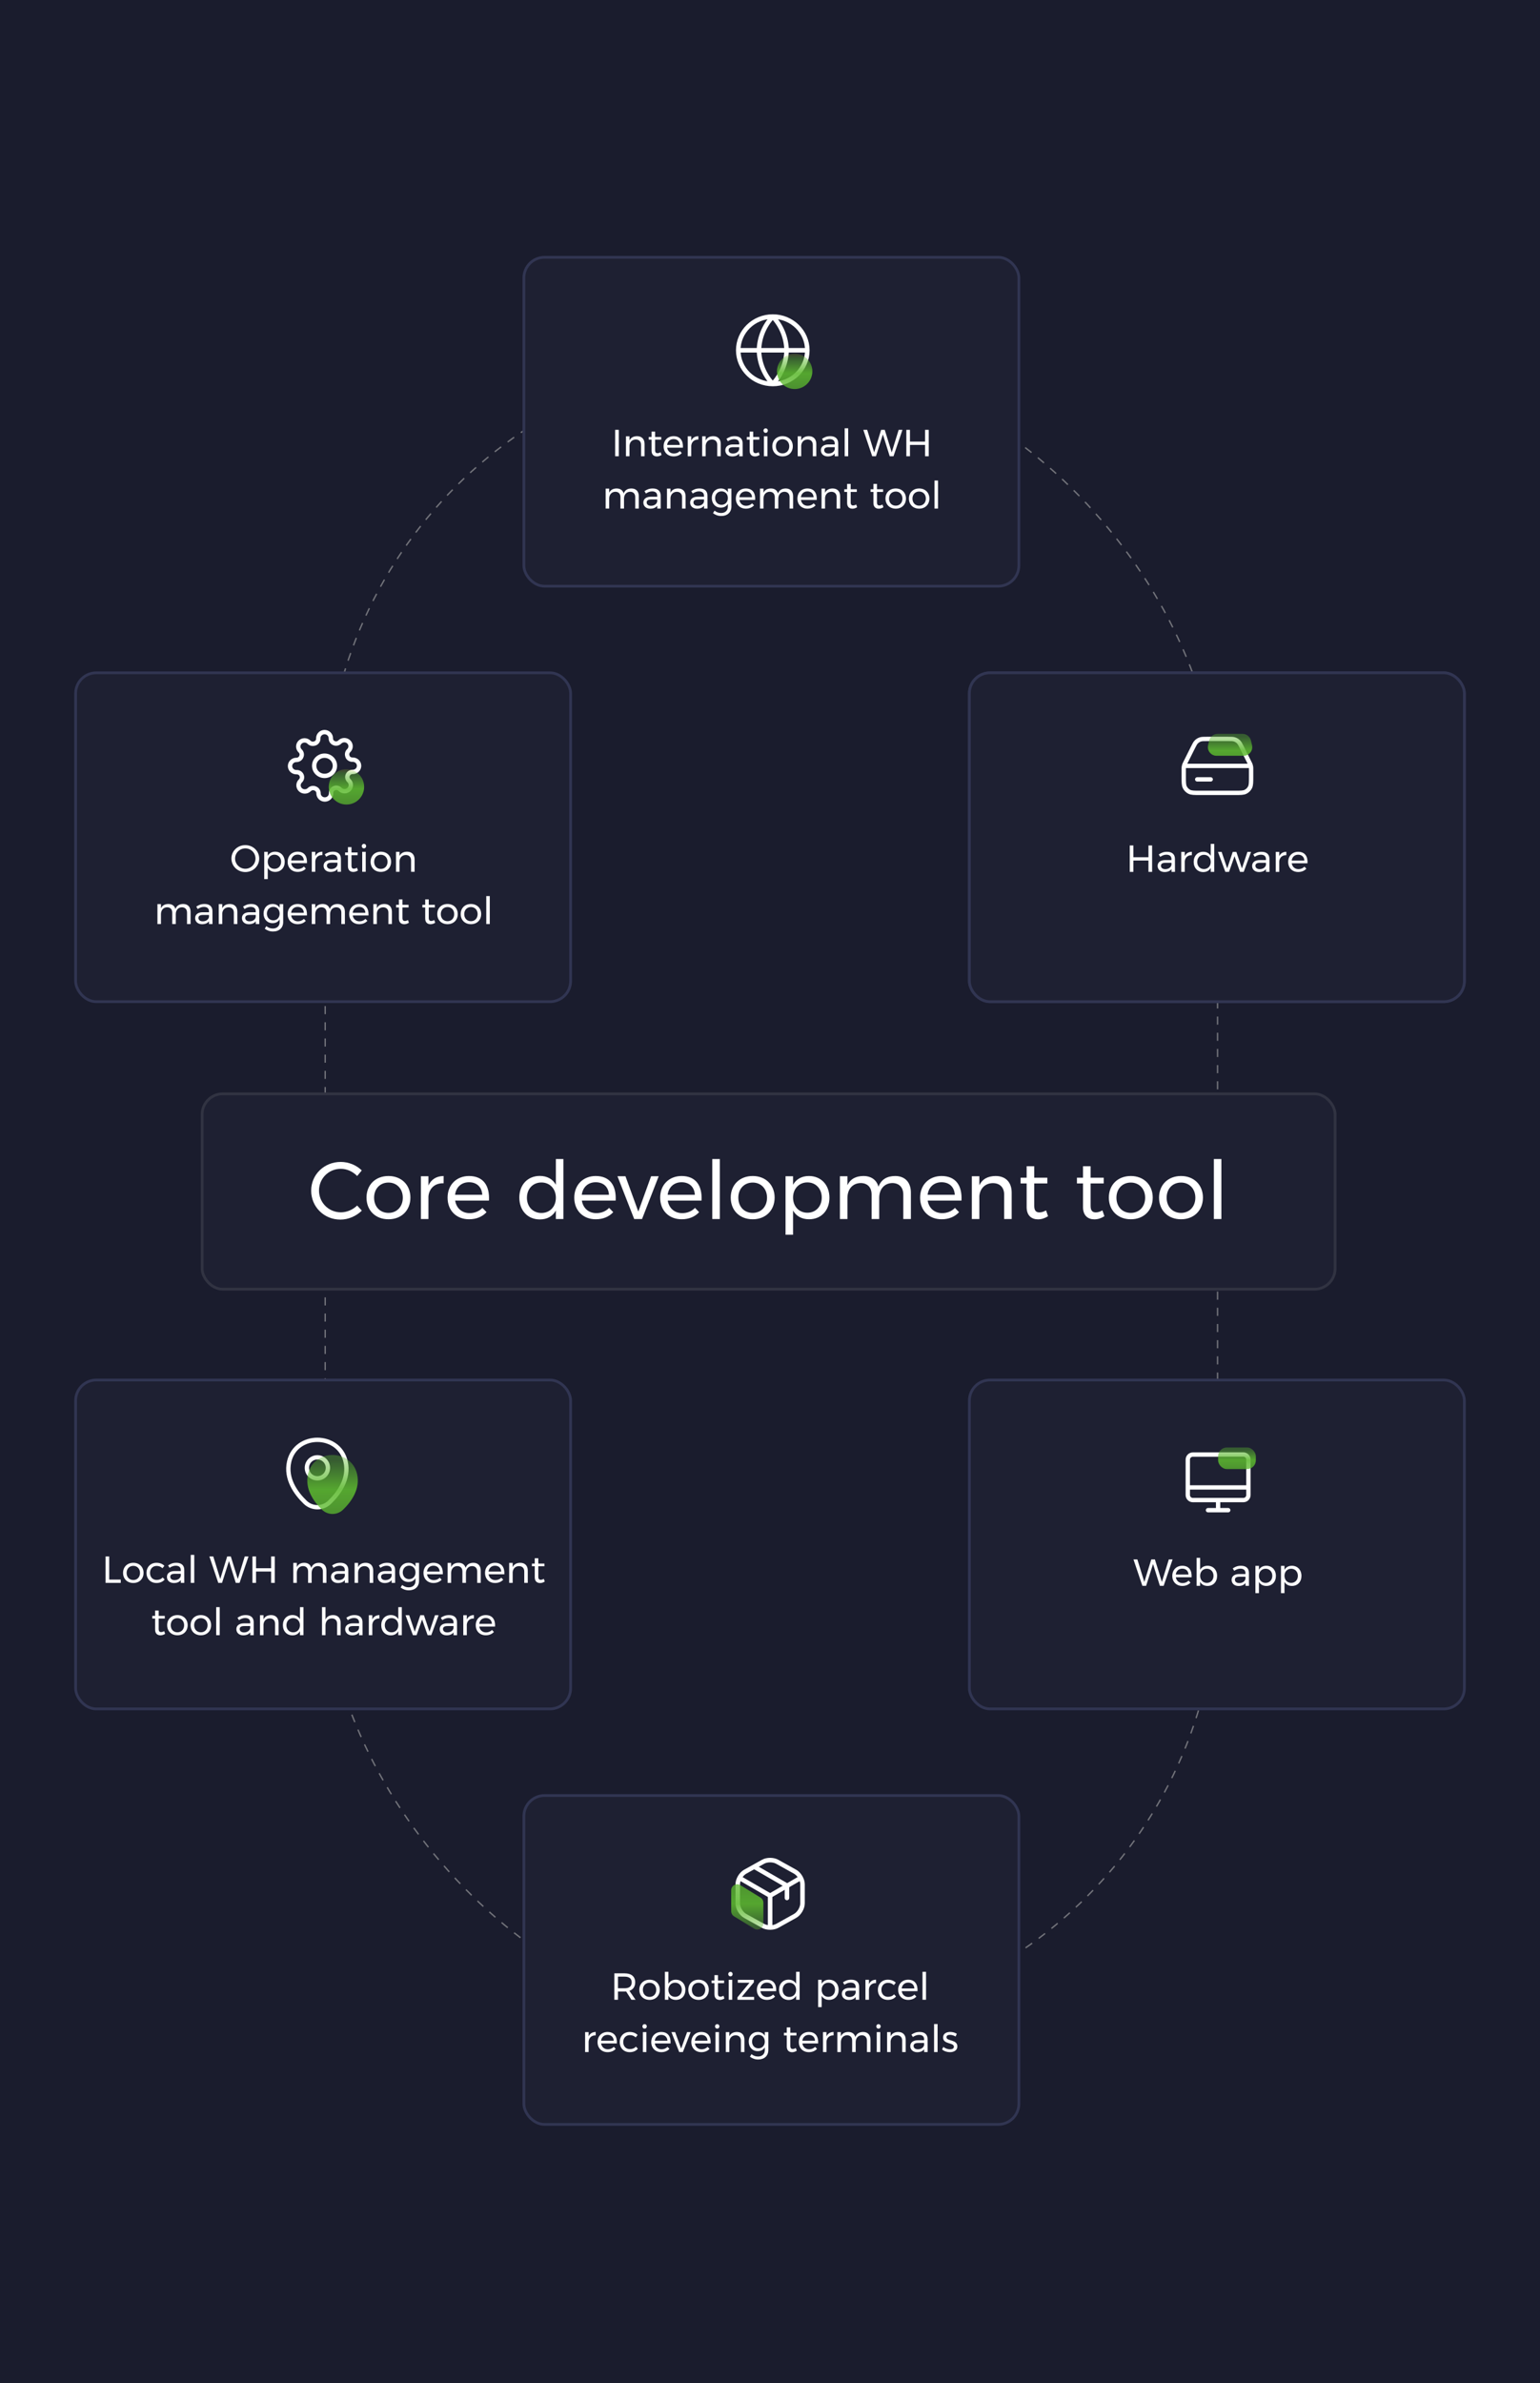 <?xml version="1.0" encoding="UTF-8"?> <svg xmlns="http://www.w3.org/2000/svg" width="560" height="866" viewBox="0 0 560 866" fill="none"><rect width="560" height="866" fill="#1A1C2D"></rect><rect opacity="0.6" x="118.25" y="129.25" width="324.5" height="607.5" rx="162.25" stroke="#AFAFAF" stroke-width="0.5" stroke-dasharray="2.94 2.94"></rect><rect x="73.5" y="397.5" width="412" height="71" rx="7.5" fill="#1E2032" stroke="#313342"></rect><path d="M129.878 427.363C128.32 425.746 126.145 424.746 123.94 424.746C119.531 424.746 116.004 428.244 116.004 432.653C116.004 437.033 119.531 440.56 123.94 440.56C126.116 440.56 128.291 439.62 129.878 438.091L131.583 439.943C129.525 441.942 126.674 443.206 123.793 443.206C117.827 443.206 113.153 438.562 113.153 432.683C113.153 426.833 117.885 422.248 123.911 422.248C126.762 422.248 129.584 423.394 131.553 425.334L129.878 427.363ZM141.271 427.363C145.944 427.363 149.237 430.566 149.237 435.211C149.237 439.884 145.944 443.088 141.271 443.088C136.538 443.088 133.276 439.884 133.276 435.211C133.276 430.566 136.538 427.363 141.271 427.363ZM141.271 429.743C138.184 429.743 136.039 432.007 136.039 435.24C136.039 438.532 138.184 440.766 141.271 440.766C144.298 440.766 146.474 438.532 146.474 435.24C146.474 432.007 144.298 429.743 141.271 429.743ZM155.794 430.802C156.823 428.568 158.733 427.392 161.32 427.363V430.008C158.087 429.89 156.059 431.889 155.794 434.799V443H153.06V427.451H155.794V430.802ZM170.516 427.363C175.748 427.363 178.099 430.86 177.805 436.298H165.519C165.959 439.091 168.017 440.854 170.78 440.854C172.602 440.854 174.249 440.178 175.424 438.944L176.923 440.502C175.424 442.148 173.22 443.088 170.574 443.088C165.93 443.088 162.756 439.884 162.756 435.24C162.756 430.596 165.959 427.392 170.516 427.363ZM165.489 434.182H175.366C175.219 431.36 173.367 429.626 170.545 429.626C167.782 429.626 165.842 431.419 165.489 434.182ZM202.134 421.19H204.868V443H202.134V439.914C200.988 441.971 198.96 443.147 196.314 443.147C191.876 443.147 188.848 439.884 188.848 435.181C188.848 430.537 191.905 427.333 196.285 427.333C198.96 427.333 200.988 428.479 202.134 430.537V421.19ZM196.873 440.795C199.959 440.795 202.134 438.503 202.134 435.269C202.134 432.007 199.959 429.714 196.873 429.714C193.786 429.714 191.611 432.036 191.611 435.269C191.611 438.503 193.786 440.795 196.873 440.795ZM216.587 427.363C221.819 427.363 224.17 430.86 223.876 436.298H211.59C212.031 439.091 214.088 440.854 216.851 440.854C218.674 440.854 220.32 440.178 221.496 438.944L222.995 440.502C221.496 442.148 219.291 443.088 216.646 443.088C212.001 443.088 208.827 439.884 208.827 435.24C208.827 430.596 212.031 427.392 216.587 427.363ZM211.56 434.182H221.437C221.29 431.36 219.438 429.626 216.616 429.626C213.853 429.626 211.913 431.419 211.56 434.182ZM224.532 427.451H227.442L232.116 440.296L236.76 427.451H239.523L233.468 443H230.617L224.532 427.451ZM247.818 427.363C253.05 427.363 255.401 430.86 255.107 436.298H242.821C243.262 439.091 245.319 440.854 248.082 440.854C249.905 440.854 251.551 440.178 252.726 438.944L254.226 440.502C252.726 442.148 250.522 443.088 247.876 443.088C243.232 443.088 240.058 439.884 240.058 435.24C240.058 430.596 243.262 427.392 247.818 427.363ZM242.791 434.182H252.668C252.521 431.36 250.669 429.626 247.847 429.626C245.084 429.626 243.144 431.419 242.791 434.182ZM259.013 421.19H261.747V443H259.013V421.19ZM273.715 427.363C278.389 427.363 281.681 430.566 281.681 435.211C281.681 439.884 278.389 443.088 273.715 443.088C268.983 443.088 265.72 439.884 265.72 435.211C265.72 430.566 268.983 427.363 273.715 427.363ZM273.715 429.743C270.629 429.743 268.483 432.007 268.483 435.24C268.483 438.532 270.629 440.766 273.715 440.766C276.743 440.766 278.918 438.532 278.918 435.24C278.918 432.007 276.743 429.743 273.715 429.743ZM294.146 427.363C298.555 427.363 301.612 430.596 301.612 435.269C301.612 439.884 298.614 443.088 294.205 443.088C291.56 443.088 289.532 441.942 288.385 439.914V448.702H285.652V427.451H288.385V430.537C289.532 428.509 291.53 427.363 294.146 427.363ZM293.617 440.707C296.645 440.707 298.82 438.415 298.82 435.181C298.82 432.007 296.645 429.685 293.617 429.685C290.56 429.685 288.385 432.007 288.385 435.181C288.385 438.444 290.56 440.707 293.617 440.707ZM325.502 427.363C329.088 427.363 331.233 429.655 331.233 433.388V443H328.47V434.123C328.47 431.478 326.942 429.92 324.444 429.92C321.475 430.008 319.711 432.242 319.711 435.328V443H316.948V434.123C316.948 431.478 315.449 429.92 312.921 429.92C309.952 430.008 308.159 432.242 308.159 435.328V443H305.426V427.451H308.159V430.713C309.218 428.421 311.246 427.392 313.95 427.363C316.831 427.363 318.771 428.803 319.447 431.272C320.446 428.568 322.562 427.392 325.502 427.363ZM342.343 427.363C347.575 427.363 349.926 430.86 349.632 436.298H337.346C337.787 439.091 339.844 440.854 342.607 440.854C344.43 440.854 346.076 440.178 347.251 438.944L348.751 440.502C347.251 442.148 345.047 443.088 342.401 443.088C337.757 443.088 334.583 439.884 334.583 435.24C334.583 430.596 337.787 427.392 342.343 427.363ZM337.316 434.182H347.193C347.046 431.36 345.194 429.626 342.372 429.626C339.609 429.626 337.669 431.419 337.316 434.182ZM362.033 427.363C365.708 427.363 367.883 429.655 367.883 433.388V443H365.149V434.123C365.149 431.507 363.591 429.949 361.005 429.949C358.183 430.008 356.36 431.919 356.125 434.682V443H353.392V427.451H356.125V430.743C357.213 428.421 359.27 427.392 362.033 427.363ZM380.38 439.855L381.115 441.971C379.969 442.706 378.734 443.118 377.47 443.118C375.178 443.118 373.326 441.795 373.326 438.679V430.067H371.121V427.98H373.326V423.806H376.089V427.98H380.851V430.067H376.089V438.179C376.089 439.972 376.765 440.59 377.97 440.59C378.734 440.59 379.498 440.355 380.38 439.855ZM400.876 439.855L401.61 441.971C400.464 442.706 399.229 443.118 397.966 443.118C395.673 443.118 393.821 441.795 393.821 438.679V430.067H391.616V427.98H393.821V423.806H396.584V427.98H401.346V430.067H396.584V438.179C396.584 439.972 397.26 440.59 398.465 440.59C399.229 440.59 399.994 440.355 400.876 439.855ZM411.211 427.363C415.885 427.363 419.177 430.566 419.177 435.211C419.177 439.884 415.885 443.088 411.211 443.088C406.479 443.088 403.216 439.884 403.216 435.211C403.216 430.566 406.479 427.363 411.211 427.363ZM411.211 429.743C408.125 429.743 405.979 432.007 405.979 435.24C405.979 438.532 408.125 440.766 411.211 440.766C414.239 440.766 416.414 438.532 416.414 435.24C416.414 432.007 414.239 429.743 411.211 429.743ZM429.467 427.363C434.141 427.363 437.433 430.566 437.433 435.211C437.433 439.884 434.141 443.088 429.467 443.088C424.735 443.088 421.472 439.884 421.472 435.211C421.472 430.566 424.735 427.363 429.467 427.363ZM429.467 429.743C426.381 429.743 424.235 432.007 424.235 435.24C424.235 438.532 426.381 440.766 429.467 440.766C432.495 440.766 434.67 438.532 434.67 435.24C434.67 432.007 432.495 429.743 429.467 429.743ZM441.404 421.19H444.138V443H441.404V421.19Z" fill="white"></path><rect x="27.5" y="244.5" width="180" height="119.514" rx="7.5" fill="#1E2032" stroke="#313552"></rect><g clip-path="url(#clip0_3225_7057)"><path d="M118.019 281.966C120.099 281.966 121.785 280.321 121.785 278.292C121.785 276.263 120.099 274.618 118.019 274.618C115.939 274.618 114.253 276.263 114.253 278.292C114.253 280.321 115.939 281.966 118.019 281.966Z" stroke="white" stroke-width="1.587" stroke-linecap="round" stroke-linejoin="round"></path><path d="M126.465 281.632C126.313 281.968 126.267 282.341 126.334 282.702C126.402 283.063 126.578 283.396 126.841 283.659L126.91 283.725C127.122 283.932 127.29 284.178 127.405 284.448C127.52 284.719 127.579 285.008 127.579 285.301C127.579 285.594 127.52 285.883 127.405 286.154C127.29 286.424 127.122 286.67 126.91 286.876C126.698 287.083 126.446 287.248 126.169 287.36C125.892 287.472 125.595 287.529 125.295 287.529C124.995 287.529 124.698 287.472 124.421 287.36C124.144 287.248 123.892 287.083 123.68 286.876L123.611 286.81C123.342 286.553 123.001 286.381 122.631 286.315C122.26 286.25 121.879 286.294 121.534 286.442C121.197 286.583 120.909 286.818 120.706 287.116C120.503 287.415 120.395 287.765 120.393 288.123V288.313C120.393 288.903 120.153 289.47 119.725 289.887C119.297 290.305 118.716 290.539 118.111 290.539C117.505 290.539 116.925 290.305 116.497 289.887C116.069 289.47 115.828 288.903 115.828 288.313V288.212C115.819 287.844 115.697 287.487 115.477 287.187C115.258 286.887 114.95 286.658 114.596 286.531C114.251 286.383 113.87 286.339 113.499 286.404C113.129 286.47 112.788 286.642 112.519 286.899L112.45 286.965C112.238 287.173 111.986 287.337 111.709 287.449C111.432 287.561 111.135 287.619 110.835 287.619C110.535 287.619 110.238 287.561 109.961 287.449C109.684 287.337 109.432 287.173 109.22 286.965C109.008 286.759 108.84 286.513 108.725 286.243C108.61 285.972 108.551 285.683 108.551 285.39C108.551 285.097 108.61 284.808 108.725 284.537C108.84 284.267 109.008 284.021 109.22 283.815L109.289 283.748C109.552 283.485 109.729 283.152 109.796 282.791C109.863 282.43 109.817 282.057 109.666 281.721C109.521 281.392 109.281 281.111 108.975 280.913C108.668 280.716 108.31 280.609 107.942 280.608H107.748C107.143 280.608 106.562 280.373 106.134 279.956C105.706 279.538 105.466 278.972 105.466 278.381C105.466 277.791 105.706 277.224 106.134 276.807C106.562 276.389 107.143 276.154 107.748 276.154H107.851C108.229 276.146 108.595 276.026 108.902 275.812C109.21 275.598 109.444 275.298 109.574 274.952C109.726 274.616 109.771 274.244 109.704 273.882C109.637 273.521 109.461 273.188 109.198 272.925L109.129 272.859C108.917 272.652 108.749 272.406 108.634 272.136C108.519 271.866 108.46 271.576 108.46 271.283C108.46 270.991 108.519 270.701 108.634 270.43C108.749 270.16 108.917 269.915 109.129 269.708C109.341 269.501 109.593 269.336 109.87 269.224C110.147 269.112 110.444 269.055 110.744 269.055C111.044 269.055 111.341 269.112 111.618 269.224C111.895 269.336 112.147 269.501 112.359 269.708L112.427 269.775C112.696 270.031 113.038 270.203 113.408 270.269C113.778 270.334 114.16 270.29 114.504 270.142H114.596C114.933 270.001 115.221 269.767 115.424 269.468C115.627 269.169 115.735 268.819 115.737 268.461V268.271C115.737 267.681 115.977 267.114 116.405 266.697C116.834 266.279 117.414 266.045 118.019 266.045C118.625 266.045 119.205 266.279 119.633 266.697C120.061 267.114 120.302 267.681 120.302 268.271V268.372C120.303 268.73 120.412 269.08 120.615 269.379C120.818 269.677 121.106 269.912 121.443 270.053C121.787 270.201 122.169 270.245 122.539 270.18C122.91 270.114 123.251 269.942 123.52 269.685L123.589 269.619C123.801 269.412 124.052 269.247 124.329 269.135C124.607 269.023 124.904 268.966 125.203 268.966C125.503 268.966 125.8 269.023 126.078 269.135C126.355 269.247 126.606 269.412 126.818 269.619C127.031 269.826 127.199 270.071 127.314 270.341C127.429 270.612 127.488 270.902 127.488 271.194C127.488 271.487 127.429 271.777 127.314 272.047C127.199 272.317 127.031 272.563 126.818 272.77L126.75 272.836C126.487 273.099 126.31 273.432 126.243 273.793C126.176 274.154 126.221 274.527 126.373 274.863V274.952C126.518 275.281 126.758 275.562 127.064 275.76C127.37 275.958 127.729 276.064 128.097 276.065H128.291C128.896 276.065 129.476 276.3 129.904 276.717C130.333 277.135 130.573 277.701 130.573 278.292C130.573 278.883 130.333 279.449 129.904 279.867C129.476 280.284 128.896 280.519 128.291 280.519H128.188C127.821 280.52 127.462 280.626 127.156 280.824C126.849 281.022 126.609 281.303 126.465 281.632Z" stroke="white" stroke-width="1.587" stroke-linecap="round" stroke-linejoin="round"></path><circle cx="125.981" cy="285.948" r="6.43" fill="url(#paint0_linear_3225_7057)"></circle></g><path d="M89.204 307.124C92.03 307.124 94.252 309.263 94.252 311.993C94.252 314.737 92.03 316.904 89.204 316.904C86.379 316.904 84.156 314.737 84.156 311.993C84.156 309.25 86.379 307.124 89.204 307.124ZM89.218 308.303C87.174 308.303 85.487 309.936 85.487 311.993C85.487 314.051 87.188 315.71 89.218 315.71C91.248 315.71 92.908 314.051 92.908 311.993C92.908 309.936 91.248 308.303 89.218 308.303ZM100.048 309.51C102.106 309.51 103.532 311.019 103.532 313.2C103.532 315.354 102.133 316.849 100.076 316.849C98.841 316.849 97.894 316.314 97.36 315.368V319.469H96.084V309.552H97.36V310.992C97.894 310.045 98.827 309.51 100.048 309.51ZM99.801 315.738C101.214 315.738 102.229 314.668 102.229 313.159C102.229 311.678 101.214 310.594 99.801 310.594C98.375 310.594 97.36 311.678 97.36 313.159C97.36 314.682 98.375 315.738 99.801 315.738ZM108.22 309.51C110.661 309.51 111.759 311.143 111.622 313.68H105.888C106.094 314.983 107.054 315.807 108.343 315.807C109.194 315.807 109.962 315.491 110.511 314.915L111.21 315.642C110.511 316.41 109.482 316.849 108.247 316.849C106.08 316.849 104.599 315.354 104.599 313.187C104.599 311.019 106.094 309.524 108.22 309.51ZM105.874 312.693H110.483C110.415 311.376 109.55 310.567 108.234 310.567C106.944 310.567 106.039 311.403 105.874 312.693ZM114.652 311.115C115.132 310.073 116.023 309.524 117.23 309.51V310.745C115.722 310.69 114.775 311.623 114.652 312.981V316.808H113.376V309.552H114.652V311.115ZM123.985 316.808H122.723V315.793C122.174 316.52 121.282 316.863 120.185 316.863C118.649 316.863 117.675 315.903 117.675 314.641C117.675 313.351 118.676 312.528 120.405 312.514H122.709V312.171C122.709 311.156 122.078 310.567 120.857 310.567C120.103 310.567 119.362 310.841 118.621 311.348L118.086 310.471C119.047 309.853 119.815 309.51 121.118 309.51C122.942 309.51 123.957 310.457 123.971 312.034L123.985 316.808ZM120.446 315.807C121.639 315.807 122.544 315.176 122.709 314.229V313.502H120.583C119.444 313.502 118.882 313.831 118.882 314.586C118.882 315.326 119.486 315.807 120.446 315.807ZM129.815 315.34L130.158 316.328C129.623 316.671 129.047 316.863 128.457 316.863C127.387 316.863 126.523 316.245 126.523 314.791V310.772H125.494V309.798H126.523V307.851H127.813V309.798H130.035V310.772H127.813V314.558C127.813 315.395 128.128 315.683 128.69 315.683C129.047 315.683 129.404 315.573 129.815 315.34ZM132.346 306.657C132.798 306.657 133.141 307 133.141 307.48C133.141 307.947 132.798 308.303 132.346 308.303C131.893 308.303 131.55 307.947 131.55 307.48C131.55 307 131.893 306.657 132.346 306.657ZM131.715 309.552H132.99V316.808H131.715V309.552ZM138.496 309.51C140.677 309.51 142.214 311.006 142.214 313.173C142.214 315.354 140.677 316.849 138.496 316.849C136.288 316.849 134.765 315.354 134.765 313.173C134.765 311.006 136.288 309.51 138.496 309.51ZM138.496 310.621C137.056 310.621 136.055 311.678 136.055 313.187C136.055 314.723 137.056 315.765 138.496 315.765C139.909 315.765 140.924 314.723 140.924 313.187C140.924 311.678 139.909 310.621 138.496 310.621ZM148.031 309.51C149.746 309.51 150.761 310.58 150.761 312.322V316.808H149.485V312.665C149.485 311.444 148.758 310.717 147.551 310.717C146.234 310.745 145.384 311.637 145.274 312.926V316.808H143.998V309.552H145.274V311.088C145.782 310.004 146.742 309.524 148.031 309.51ZM66.624 328.51C68.297 328.51 69.299 329.58 69.299 331.322V335.808H68.009V331.665C68.009 330.431 67.296 329.704 66.13 329.704C64.745 329.745 63.922 330.787 63.922 332.228V335.808H62.632V331.665C62.632 330.431 61.933 329.704 60.753 329.704C59.368 329.745 58.531 330.787 58.531 332.228V335.808H57.255V328.552H58.531V330.074C59.025 329.004 59.971 328.524 61.233 328.51C62.577 328.51 63.483 329.183 63.798 330.335C64.265 329.073 65.252 328.524 66.624 328.51ZM77.268 335.808H76.006V334.793C75.457 335.52 74.565 335.863 73.468 335.863C71.932 335.863 70.958 334.903 70.958 333.641C70.958 332.351 71.959 331.528 73.688 331.514H75.992V331.171C75.992 330.156 75.361 329.567 74.14 329.567C73.386 329.567 72.645 329.841 71.904 330.348L71.369 329.471C72.329 328.853 73.098 328.51 74.401 328.51C76.225 328.51 77.24 329.457 77.254 331.034L77.268 335.808ZM73.729 334.807C74.922 334.807 75.827 334.176 75.992 333.229V332.502H73.866C72.727 332.502 72.165 332.831 72.165 333.586C72.165 334.326 72.768 334.807 73.729 334.807ZM83.578 328.51C85.293 328.51 86.308 329.58 86.308 331.322V335.808H85.032V331.665C85.032 330.444 84.305 329.717 83.098 329.717C81.781 329.745 80.931 330.637 80.821 331.926V335.808H79.545V328.552H80.821V330.088C81.329 329.004 82.289 328.524 83.578 328.51ZM94.28 335.808H93.018V334.793C92.469 335.52 91.578 335.863 90.48 335.863C88.944 335.863 87.97 334.903 87.97 333.641C87.97 332.351 88.972 331.528 90.7 331.514H93.004V331.171C93.004 330.156 92.373 329.567 91.153 329.567C90.398 329.567 89.657 329.841 88.917 330.348L88.382 329.471C89.342 328.853 90.11 328.51 91.413 328.51C93.237 328.51 94.253 329.457 94.266 331.034L94.28 335.808ZM90.741 334.807C91.934 334.807 92.84 334.176 93.004 333.229V332.502H90.878C89.74 332.502 89.177 332.831 89.177 333.586C89.177 334.326 89.781 334.807 90.741 334.807ZM101.688 328.552H102.977V335.067C102.977 337.18 101.51 338.51 99.274 338.51C98.135 338.51 97.161 338.14 96.284 337.495L96.846 336.562C97.545 337.125 98.286 337.426 99.219 337.426C100.714 337.426 101.688 336.521 101.688 335.108V334.093C101.18 334.971 100.289 335.479 99.137 335.479C97.175 335.479 95.844 334.038 95.844 331.967C95.844 329.937 97.161 328.524 99.096 328.51C100.275 328.497 101.167 329.004 101.688 329.882V328.552ZM99.383 334.45C100.742 334.45 101.688 333.435 101.688 332.008C101.688 330.568 100.742 329.553 99.383 329.553C98.012 329.553 97.065 330.582 97.052 332.008C97.065 333.435 98.012 334.45 99.383 334.45ZM108.213 328.51C110.655 328.51 111.752 330.143 111.615 332.68H105.881C106.087 333.983 107.047 334.807 108.337 334.807C109.187 334.807 109.955 334.491 110.504 333.915L111.203 334.642C110.504 335.41 109.475 335.849 108.241 335.849C106.073 335.849 104.592 334.354 104.592 332.187C104.592 330.019 106.087 328.524 108.213 328.51ZM105.868 331.693H110.476C110.408 330.376 109.544 329.567 108.227 329.567C106.937 329.567 106.032 330.403 105.868 331.693ZM122.738 328.51C124.412 328.51 125.413 329.58 125.413 331.322V335.808H124.123V331.665C124.123 330.431 123.41 329.704 122.244 329.704C120.859 329.745 120.036 330.787 120.036 332.228V335.808H118.746V331.665C118.746 330.431 118.047 329.704 116.867 329.704C115.482 329.745 114.645 330.787 114.645 332.228V335.808H113.369V328.552H114.645V330.074C115.139 329.004 116.085 328.524 117.347 328.51C118.692 328.51 119.597 329.183 119.912 330.335C120.379 329.073 121.366 328.524 122.738 328.51ZM130.597 328.51C133.039 328.51 134.136 330.143 133.999 332.68H128.265C128.471 333.983 129.431 334.807 130.721 334.807C131.571 334.807 132.339 334.491 132.888 333.915L133.588 334.642C132.888 335.41 131.859 335.849 130.625 335.849C128.457 335.849 126.976 334.354 126.976 332.187C126.976 330.019 128.471 328.524 130.597 328.51ZM128.252 331.693H132.86C132.792 330.376 131.928 329.567 130.611 329.567C129.321 329.567 128.416 330.403 128.252 331.693ZM139.786 328.51C141.501 328.51 142.516 329.58 142.516 331.322V335.808H141.24V331.665C141.24 330.444 140.513 329.717 139.306 329.717C137.989 329.745 137.139 330.637 137.029 331.926V335.808H135.753V328.552H137.029V330.088C137.537 329.004 138.497 328.524 139.786 328.51ZM148.348 334.34L148.691 335.328C148.156 335.671 147.58 335.863 146.99 335.863C145.92 335.863 145.056 335.245 145.056 333.791V329.772H144.027V328.798H145.056V326.851H146.345V328.798H148.568V329.772H146.345V333.558C146.345 334.395 146.661 334.683 147.223 334.683C147.58 334.683 147.937 334.573 148.348 334.34ZM157.913 334.34L158.255 335.328C157.72 335.671 157.144 335.863 156.555 335.863C155.485 335.863 154.62 335.245 154.62 333.791V329.772H153.592V328.798H154.62V326.851H155.91V328.798H158.132V329.772H155.91V333.558C155.91 334.395 156.225 334.683 156.788 334.683C157.144 334.683 157.501 334.573 157.913 334.34ZM162.736 328.51C164.917 328.51 166.453 330.006 166.453 332.173C166.453 334.354 164.917 335.849 162.736 335.849C160.527 335.849 159.005 334.354 159.005 332.173C159.005 330.006 160.527 328.51 162.736 328.51ZM162.736 329.621C161.295 329.621 160.294 330.678 160.294 332.187C160.294 333.723 161.295 334.765 162.736 334.765C164.149 334.765 165.164 333.723 165.164 332.187C165.164 330.678 164.149 329.621 162.736 329.621ZM171.255 328.51C173.436 328.51 174.973 330.006 174.973 332.173C174.973 334.354 173.436 335.849 171.255 335.849C169.047 335.849 167.524 334.354 167.524 332.173C167.524 330.006 169.047 328.51 171.255 328.51ZM171.255 329.621C169.815 329.621 168.814 330.678 168.814 332.187C168.814 333.723 169.815 334.765 171.255 334.765C172.668 334.765 173.683 333.723 173.683 332.187C173.683 330.678 172.668 329.621 171.255 329.621ZM176.826 325.63H178.102V335.808H176.826V325.63Z" fill="white"></path><rect x="190.5" y="93.5" width="180" height="119.514" rx="7.5" fill="#1E2032" stroke="#313552"></rect><g clip-path="url(#clip1_3225_7057)"><path d="M268.456 127.293H293.563M268.456 127.293C268.456 134.057 274.076 139.54 281.01 139.54M268.456 127.293C268.456 120.529 274.076 115.045 281.01 115.045M293.563 127.293C293.563 134.057 287.943 139.54 281.01 139.54M293.563 127.293C293.563 120.529 287.943 115.045 281.01 115.045M281.01 115.045C284.15 118.399 285.934 122.751 286.031 127.293C285.934 131.834 284.15 136.186 281.01 139.54M281.01 115.045C277.87 118.399 276.085 122.751 275.988 127.293C276.085 131.834 277.87 136.186 281.01 139.54" stroke="white" stroke-width="1.653" stroke-linecap="round" stroke-linejoin="round"></path><circle cx="288.971" cy="134.948" r="6.43" fill="url(#paint1_linear_3225_7057)"></circle></g><path d="M223.691 156.206H225.008V165.808H223.691V156.206ZM231.659 158.51C233.374 158.51 234.389 159.58 234.389 161.322V165.808H233.113V161.665C233.113 160.444 232.386 159.717 231.179 159.717C229.862 159.745 229.012 160.637 228.902 161.926V165.808H227.626V158.552H228.902V160.088C229.409 159.004 230.37 158.524 231.659 158.51ZM240.221 164.34L240.564 165.328C240.029 165.671 239.453 165.863 238.863 165.863C237.793 165.863 236.929 165.245 236.929 163.791V159.772H235.9V158.798H236.929V156.851H238.218V158.798H240.44V159.772H238.218V163.558C238.218 164.395 238.534 164.683 239.096 164.683C239.453 164.683 239.809 164.573 240.221 164.34ZM244.934 158.51C247.376 158.51 248.473 160.143 248.336 162.68H242.602C242.808 163.983 243.768 164.807 245.058 164.807C245.908 164.807 246.676 164.491 247.225 163.915L247.925 164.642C247.225 165.41 246.196 165.849 244.962 165.849C242.795 165.849 241.313 164.354 241.313 162.187C241.313 160.019 242.808 158.524 244.934 158.51ZM242.589 161.693H247.198C247.129 160.376 246.265 159.567 244.948 159.567C243.659 159.567 242.753 160.403 242.589 161.693ZM251.366 160.115C251.846 159.073 252.738 158.524 253.945 158.51V159.745C252.436 159.69 251.49 160.623 251.366 161.981V165.808H250.091V158.552H251.366V160.115ZM259.361 158.51C261.076 158.51 262.091 159.58 262.091 161.322V165.808H260.815V161.665C260.815 160.444 260.088 159.717 258.881 159.717C257.564 159.745 256.714 160.637 256.604 161.926V165.808H255.328V158.552H256.604V160.088C257.111 159.004 258.072 158.524 259.361 158.51ZM270.063 165.808H268.801V164.793C268.252 165.52 267.361 165.863 266.263 165.863C264.727 165.863 263.753 164.903 263.753 163.641C263.753 162.351 264.754 161.528 266.483 161.514H268.787V161.171C268.787 160.156 268.156 159.567 266.935 159.567C266.181 159.567 265.44 159.841 264.699 160.348L264.164 159.471C265.125 158.853 265.893 158.51 267.196 158.51C269.02 158.51 270.035 159.457 270.049 161.034L270.063 165.808ZM266.524 164.807C267.717 164.807 268.623 164.176 268.787 163.229V162.502H266.661C265.522 162.502 264.96 162.831 264.96 163.586C264.96 164.326 265.564 164.807 266.524 164.807ZM275.893 164.34L276.236 165.328C275.701 165.671 275.125 165.863 274.535 165.863C273.465 165.863 272.601 165.245 272.601 163.791V159.772H271.572V158.798H272.601V156.851H273.891V158.798H276.113V159.772H273.891V163.558C273.891 164.395 274.206 164.683 274.769 164.683C275.125 164.683 275.482 164.573 275.893 164.34ZM278.424 155.657C278.876 155.657 279.219 156 279.219 156.48C279.219 156.947 278.876 157.303 278.424 157.303C277.971 157.303 277.628 156.947 277.628 156.48C277.628 156 277.971 155.657 278.424 155.657ZM277.793 158.552H279.068V165.808H277.793V158.552ZM284.575 158.51C286.756 158.51 288.292 160.006 288.292 162.173C288.292 164.354 286.756 165.849 284.575 165.849C282.366 165.849 280.843 164.354 280.843 162.173C280.843 160.006 282.366 158.51 284.575 158.51ZM284.575 159.621C283.134 159.621 282.133 160.678 282.133 162.187C282.133 163.723 283.134 164.765 284.575 164.765C285.987 164.765 287.002 163.723 287.002 162.187C287.002 160.678 285.987 159.621 284.575 159.621ZM294.109 158.51C295.824 158.51 296.839 159.58 296.839 161.322V165.808H295.563V161.665C295.563 160.444 294.836 159.717 293.629 159.717C292.312 159.745 291.462 160.637 291.352 161.926V165.808H290.076V158.552H291.352V160.088C291.86 159.004 292.82 158.524 294.109 158.51ZM304.811 165.808H303.549V164.793C303 165.52 302.109 165.863 301.011 165.863C299.475 165.863 298.501 164.903 298.501 163.641C298.501 162.351 299.502 161.528 301.231 161.514H303.535V161.171C303.535 160.156 302.904 159.567 301.683 159.567C300.929 159.567 300.188 159.841 299.448 160.348L298.913 159.471C299.873 158.853 300.641 158.51 301.944 158.51C303.768 158.51 304.784 159.457 304.797 161.034L304.811 165.808ZM301.272 164.807C302.465 164.807 303.371 164.176 303.535 163.229V162.502H301.409C300.271 162.502 299.708 162.831 299.708 163.586C299.708 164.326 300.312 164.807 301.272 164.807ZM307.157 155.63H308.433V165.808H307.157V155.63ZM326.786 156.206H328.158L324.907 165.808H323.535L321.052 157.879L318.528 165.808H317.17L313.933 156.206H315.346L317.884 164.395L320.408 156.206H321.724L324.262 164.395L326.786 156.206ZM329.583 156.206H330.9V160.486H336.387V156.206H337.717V165.808H336.387V161.679H330.9V165.808H329.583V156.206ZM229.614 177.51C231.287 177.51 232.289 178.58 232.289 180.322V184.808H230.999V180.665C230.999 179.431 230.286 178.704 229.12 178.704C227.735 178.745 226.912 179.787 226.912 181.228V184.808H225.622V180.665C225.622 179.431 224.923 178.704 223.743 178.704C222.358 178.745 221.521 179.787 221.521 181.228V184.808H220.245V177.552H221.521V179.074C222.015 178.004 222.961 177.524 224.223 177.51C225.567 177.51 226.473 178.183 226.788 179.335C227.255 178.073 228.242 177.524 229.614 177.51ZM240.258 184.808H238.996V183.793C238.447 184.52 237.555 184.863 236.458 184.863C234.922 184.863 233.948 183.903 233.948 182.641C233.948 181.351 234.949 180.528 236.677 180.514H238.982V180.171C238.982 179.156 238.351 178.567 237.13 178.567C236.376 178.567 235.635 178.841 234.894 179.348L234.359 178.471C235.319 177.853 236.088 177.51 237.391 177.51C239.215 177.51 240.23 178.457 240.244 180.034L240.258 184.808ZM236.719 183.807C237.912 183.807 238.817 183.176 238.982 182.229V181.502H236.856C235.717 181.502 235.155 181.831 235.155 182.586C235.155 183.326 235.758 183.807 236.719 183.807ZM246.568 177.51C248.283 177.51 249.298 178.58 249.298 180.322V184.808H248.022V180.665C248.022 179.444 247.295 178.717 246.088 178.717C244.771 178.745 243.921 179.637 243.811 180.926V184.808H242.535V177.552H243.811V179.088C244.319 178.004 245.279 177.524 246.568 177.51ZM257.27 184.808H256.008V183.793C255.459 184.52 254.568 184.863 253.47 184.863C251.934 184.863 250.96 183.903 250.96 182.641C250.96 181.351 251.962 180.528 253.69 180.514H255.994V180.171C255.994 179.156 255.363 178.567 254.143 178.567C253.388 178.567 252.647 178.841 251.907 179.348L251.372 178.471C252.332 177.853 253.1 177.51 254.403 177.51C256.228 177.51 257.243 178.457 257.256 180.034L257.27 184.808ZM253.731 183.807C254.924 183.807 255.83 183.176 255.994 182.229V181.502H253.868C252.73 181.502 252.167 181.831 252.167 182.586C252.167 183.326 252.771 183.807 253.731 183.807ZM264.678 177.552H265.967V184.067C265.967 186.18 264.5 187.51 262.264 187.51C261.125 187.51 260.151 187.14 259.273 186.495L259.836 185.562C260.535 186.125 261.276 186.426 262.209 186.426C263.704 186.426 264.678 185.521 264.678 184.108V183.093C264.17 183.971 263.279 184.479 262.127 184.479C260.165 184.479 258.835 183.038 258.835 180.967C258.835 178.937 260.151 177.524 262.085 177.51C263.265 177.497 264.157 178.004 264.678 178.882V177.552ZM262.374 183.45C263.732 183.45 264.678 182.435 264.678 181.008C264.678 179.568 263.732 178.553 262.374 178.553C261.002 178.553 260.055 179.582 260.042 181.008C260.055 182.435 261.002 183.45 262.374 183.45ZM271.203 177.51C273.645 177.51 274.742 179.143 274.605 181.68H268.871C269.077 182.983 270.037 183.807 271.327 183.807C272.177 183.807 272.945 183.491 273.494 182.915L274.193 183.642C273.494 184.41 272.465 184.849 271.231 184.849C269.063 184.849 267.582 183.354 267.582 181.187C267.582 179.019 269.077 177.524 271.203 177.51ZM268.858 180.693H273.466C273.398 179.376 272.534 178.567 271.217 178.567C269.927 178.567 269.022 179.403 268.858 180.693ZM285.728 177.51C287.402 177.51 288.403 178.58 288.403 180.322V184.808H287.113V180.665C287.113 179.431 286.4 178.704 285.234 178.704C283.849 178.745 283.026 179.787 283.026 181.228V184.808H281.736V180.665C281.736 179.431 281.037 178.704 279.857 178.704C278.472 178.745 277.635 179.787 277.635 181.228V184.808H276.359V177.552H277.635V179.074C278.129 178.004 279.075 177.524 280.337 177.51C281.682 177.51 282.587 178.183 282.902 179.335C283.369 178.073 284.356 177.524 285.728 177.51ZM293.587 177.51C296.029 177.51 297.126 179.143 296.989 181.68H291.255C291.461 182.983 292.421 183.807 293.711 183.807C294.561 183.807 295.329 183.491 295.878 182.915L296.578 183.642C295.878 184.41 294.849 184.849 293.615 184.849C291.447 184.849 289.966 183.354 289.966 181.187C289.966 179.019 291.461 177.524 293.587 177.51ZM291.242 180.693H295.851C295.782 179.376 294.918 178.567 293.601 178.567C292.311 178.567 291.406 179.403 291.242 180.693ZM302.776 177.51C304.491 177.51 305.506 178.58 305.506 180.322V184.808H304.23V180.665C304.23 179.444 303.503 178.717 302.296 178.717C300.979 178.745 300.129 179.637 300.019 180.926V184.808H298.743V177.552H300.019V179.088C300.527 178.004 301.487 177.524 302.776 177.51ZM311.338 183.34L311.681 184.328C311.146 184.671 310.57 184.863 309.98 184.863C308.91 184.863 308.046 184.245 308.046 182.791V178.772H307.017V177.798H308.046V175.851H309.335V177.798H311.558V178.772H309.335V182.558C309.335 183.395 309.651 183.683 310.213 183.683C310.57 183.683 310.927 183.573 311.338 183.34ZM320.903 183.34L321.245 184.328C320.71 184.671 320.134 184.863 319.545 184.863C318.475 184.863 317.61 184.245 317.61 182.791V178.772H316.582V177.798H317.61V175.851H318.9V177.798H321.122V178.772H318.9V182.558C318.9 183.395 319.215 183.683 319.778 183.683C320.134 183.683 320.491 183.573 320.903 183.34ZM325.726 177.51C327.907 177.51 329.443 179.006 329.443 181.173C329.443 183.354 327.907 184.849 325.726 184.849C323.517 184.849 321.995 183.354 321.995 181.173C321.995 179.006 323.517 177.51 325.726 177.51ZM325.726 178.621C324.285 178.621 323.284 179.678 323.284 181.187C323.284 182.723 324.285 183.765 325.726 183.765C327.139 183.765 328.154 182.723 328.154 181.187C328.154 179.678 327.139 178.621 325.726 178.621ZM334.245 177.51C336.426 177.51 337.963 179.006 337.963 181.173C337.963 183.354 336.426 184.849 334.245 184.849C332.037 184.849 330.514 183.354 330.514 181.173C330.514 179.006 332.037 177.51 334.245 177.51ZM334.245 178.621C332.805 178.621 331.804 179.678 331.804 181.187C331.804 182.723 332.805 183.765 334.245 183.765C335.658 183.765 336.673 182.723 336.673 181.187C336.673 179.678 335.658 178.621 334.245 178.621ZM339.816 174.63H341.091V184.808H339.816V174.63Z" fill="white"></path><rect x="352.5" y="244.5" width="180" height="119.514" rx="7.5" fill="#1E2032" stroke="#313552"></rect><path d="M431.066 278.33H454.337M435.353 283.229H440.252M438.986 268.532H446.417C447.736 268.532 448.395 268.532 448.977 268.733C449.492 268.91 449.961 269.2 450.35 269.581C450.79 270.012 451.085 270.602 451.675 271.782L454.328 277.089C454.56 277.552 454.675 277.783 454.757 278.026C454.83 278.241 454.882 278.463 454.913 278.688C454.949 278.941 454.949 279.2 454.949 279.718V282.249C454.949 284.307 454.949 285.336 454.548 286.122C454.196 286.813 453.634 287.375 452.943 287.727C452.157 288.128 451.128 288.128 449.07 288.128H436.333C434.275 288.128 433.246 288.128 432.46 287.727C431.769 287.375 431.207 286.813 430.855 286.122C430.454 285.336 430.454 284.307 430.454 282.249V279.718C430.454 279.2 430.454 278.941 430.49 278.688C430.521 278.463 430.573 278.241 430.646 278.026C430.728 277.783 430.843 277.552 431.075 277.089L433.728 271.782C434.318 270.602 434.613 270.012 435.053 269.581C435.442 269.2 435.911 268.91 436.426 268.733C437.008 268.532 437.667 268.532 438.986 268.532Z" stroke="white" stroke-width="1.579" stroke-linecap="round" stroke-linejoin="round"></path><path d="M439.687 269.143C440.018 267.71 441.294 266.695 442.765 266.695H451.824C453.295 266.695 454.571 267.71 454.902 269.143L455.281 270.786C455.738 272.766 454.234 274.656 452.203 274.656H442.386C440.355 274.656 438.851 272.766 439.308 270.786L439.687 269.143Z" fill="url(#paint2_linear_3225_7057)"></path><path d="M410.819 307.243H412.136V311.523H417.623V307.243H418.954V316.845H417.623V312.716H412.136V316.845H410.819V307.243ZM427.266 316.845H426.004V315.83C425.455 316.557 424.563 316.9 423.466 316.9C421.93 316.9 420.956 315.94 420.956 314.678C420.956 313.389 421.957 312.565 423.685 312.552H425.99V312.209C425.99 311.194 425.359 310.604 424.138 310.604C423.384 310.604 422.643 310.878 421.902 311.386L421.367 310.508C422.328 309.891 423.096 309.548 424.399 309.548C426.223 309.548 427.238 310.494 427.252 312.072L427.266 316.845ZM423.727 315.844C424.92 315.844 425.825 315.213 425.99 314.266V313.539H423.864C422.725 313.539 422.163 313.869 422.163 314.623C422.163 315.364 422.766 315.844 423.727 315.844ZM430.819 311.153C431.299 310.11 432.191 309.561 433.398 309.548V310.782C431.889 310.727 430.943 311.66 430.819 313.018V316.845H429.543V309.589H430.819V311.153ZM440.268 306.667H441.544V316.845H440.268V315.405C439.733 316.365 438.787 316.914 437.552 316.914C435.481 316.914 434.068 315.391 434.068 313.196C434.068 311.029 435.494 309.534 437.538 309.534C438.787 309.534 439.733 310.069 440.268 311.029V306.667ZM437.813 315.816C439.253 315.816 440.268 314.747 440.268 313.238C440.268 311.715 439.253 310.645 437.813 310.645C436.372 310.645 435.357 311.729 435.357 313.238C435.357 314.747 436.372 315.816 437.813 315.816ZM442.897 309.589H444.228L446.258 315.583L448.261 309.589H449.591L451.608 315.583L453.61 309.589H454.927L452.252 316.845H450.922L448.919 311.139L446.916 316.845H445.586L442.897 309.589ZM461.625 316.845H460.363V315.83C459.815 316.557 458.923 316.9 457.826 316.9C456.289 316.9 455.315 315.94 455.315 314.678C455.315 313.389 456.317 312.565 458.045 312.552H460.35V312.209C460.35 311.194 459.719 310.604 458.498 310.604C457.743 310.604 457.003 310.878 456.262 311.386L455.727 310.508C456.687 309.891 457.455 309.548 458.758 309.548C460.583 309.548 461.598 310.494 461.612 312.072L461.625 316.845ZM458.086 315.844C459.28 315.844 460.185 315.213 460.35 314.266V313.539H458.224C457.085 313.539 456.523 313.869 456.523 314.623C456.523 315.364 457.126 315.844 458.086 315.844ZM465.179 311.153C465.659 310.11 466.551 309.561 467.758 309.548V310.782C466.249 310.727 465.302 311.66 465.179 313.018V316.845H463.903V309.589H465.179V311.153ZM472.049 309.548C474.49 309.548 475.588 311.18 475.451 313.718H469.717C469.923 315.021 470.883 315.844 472.172 315.844C473.023 315.844 473.791 315.528 474.34 314.952L475.039 315.679C474.34 316.447 473.311 316.886 472.076 316.886C469.909 316.886 468.428 315.391 468.428 313.224C468.428 311.057 469.923 309.561 472.049 309.548ZM469.703 312.73H474.312C474.244 311.413 473.379 310.604 472.063 310.604C470.773 310.604 469.868 311.441 469.703 312.73Z" fill="white"></path><rect x="352.5" y="244.5" width="180" height="119.514" rx="7.5" fill="#1E2032" stroke="#313552"></rect><path d="M431.066 278.33H454.337M435.353 283.229H440.252M438.986 268.532H446.417C447.736 268.532 448.395 268.532 448.977 268.733C449.492 268.91 449.961 269.2 450.35 269.581C450.79 270.012 451.085 270.602 451.675 271.782L454.328 277.089C454.56 277.552 454.675 277.783 454.757 278.026C454.83 278.241 454.882 278.463 454.913 278.688C454.949 278.941 454.949 279.2 454.949 279.718V282.249C454.949 284.307 454.949 285.336 454.548 286.122C454.196 286.813 453.634 287.375 452.943 287.727C452.157 288.128 451.128 288.128 449.07 288.128H436.333C434.275 288.128 433.246 288.128 432.46 287.727C431.769 287.375 431.207 286.813 430.855 286.122C430.454 285.336 430.454 284.307 430.454 282.249V279.718C430.454 279.2 430.454 278.941 430.49 278.688C430.521 278.463 430.573 278.241 430.646 278.026C430.728 277.783 430.843 277.552 431.075 277.089L433.728 271.782C434.318 270.602 434.613 270.012 435.053 269.581C435.442 269.2 435.911 268.91 436.426 268.733C437.008 268.532 437.667 268.532 438.986 268.532Z" stroke="white" stroke-width="1.579" stroke-linecap="round" stroke-linejoin="round"></path><path d="M439.687 269.143C440.018 267.71 441.294 266.695 442.765 266.695H451.824C453.295 266.695 454.571 267.71 454.902 269.143L455.281 270.786C455.738 272.766 454.234 274.656 452.203 274.656H442.386C440.355 274.656 438.851 272.766 439.308 270.786L439.687 269.143Z" fill="url(#paint3_linear_3225_7057)"></path><path d="M410.819 307.243H412.136V311.523H417.623V307.243H418.954V316.845H417.623V312.716H412.136V316.845H410.819V307.243ZM427.266 316.845H426.004V315.83C425.455 316.557 424.563 316.9 423.466 316.9C421.93 316.9 420.956 315.94 420.956 314.678C420.956 313.389 421.957 312.565 423.685 312.552H425.99V312.209C425.99 311.194 425.359 310.604 424.138 310.604C423.384 310.604 422.643 310.878 421.902 311.386L421.367 310.508C422.328 309.891 423.096 309.548 424.399 309.548C426.223 309.548 427.238 310.494 427.252 312.072L427.266 316.845ZM423.727 315.844C424.92 315.844 425.825 315.213 425.99 314.266V313.539H423.864C422.725 313.539 422.163 313.869 422.163 314.623C422.163 315.364 422.766 315.844 423.727 315.844ZM430.819 311.153C431.299 310.11 432.191 309.561 433.398 309.548V310.782C431.889 310.727 430.943 311.66 430.819 313.018V316.845H429.543V309.589H430.819V311.153ZM440.268 306.667H441.544V316.845H440.268V315.405C439.733 316.365 438.787 316.914 437.552 316.914C435.481 316.914 434.068 315.391 434.068 313.196C434.068 311.029 435.494 309.534 437.538 309.534C438.787 309.534 439.733 310.069 440.268 311.029V306.667ZM437.813 315.816C439.253 315.816 440.268 314.747 440.268 313.238C440.268 311.715 439.253 310.645 437.813 310.645C436.372 310.645 435.357 311.729 435.357 313.238C435.357 314.747 436.372 315.816 437.813 315.816ZM442.897 309.589H444.228L446.258 315.583L448.261 309.589H449.591L451.608 315.583L453.61 309.589H454.927L452.252 316.845H450.922L448.919 311.139L446.916 316.845H445.586L442.897 309.589ZM461.625 316.845H460.363V315.83C459.815 316.557 458.923 316.9 457.826 316.9C456.289 316.9 455.315 315.94 455.315 314.678C455.315 313.389 456.317 312.565 458.045 312.552H460.35V312.209C460.35 311.194 459.719 310.604 458.498 310.604C457.743 310.604 457.003 310.878 456.262 311.386L455.727 310.508C456.687 309.891 457.455 309.548 458.758 309.548C460.583 309.548 461.598 310.494 461.612 312.072L461.625 316.845ZM458.086 315.844C459.28 315.844 460.185 315.213 460.35 314.266V313.539H458.224C457.085 313.539 456.523 313.869 456.523 314.623C456.523 315.364 457.126 315.844 458.086 315.844ZM465.179 311.153C465.659 310.11 466.551 309.561 467.758 309.548V310.782C466.249 310.727 465.302 311.66 465.179 313.018V316.845H463.903V309.589H465.179V311.153ZM472.049 309.548C474.49 309.548 475.588 311.18 475.451 313.718H469.717C469.923 315.021 470.883 315.844 472.172 315.844C473.023 315.844 473.791 315.528 474.34 314.952L475.039 315.679C474.34 316.447 473.311 316.886 472.076 316.886C469.909 316.886 468.428 315.391 468.428 313.224C468.428 311.057 469.923 309.561 472.049 309.548ZM469.703 312.73H474.312C474.244 311.413 473.379 310.604 472.063 310.604C470.773 310.604 469.868 311.441 469.703 312.73Z" fill="white"></path><rect x="190.5" y="652.5" width="180" height="119.514" rx="7.5" fill="#1E2032" stroke="#313552"></rect><path d="M269.229 682.621L280.044 688.879L290.785 682.657" stroke="white" stroke-width="1.646" stroke-linecap="round" stroke-linejoin="round"></path><path d="M280.042 699.981V688.873" stroke="white" stroke-width="1.646" stroke-linecap="round" stroke-linejoin="round"></path><path d="M277.508 676.549L270.968 680.186C269.486 681.007 268.273 683.064 268.273 684.755V691.674C268.273 693.365 269.486 695.422 270.968 696.243L277.508 699.88C278.904 700.652 281.194 700.652 282.591 699.88L289.131 696.243C290.613 695.422 291.825 693.365 291.825 691.674V684.755C291.825 683.064 290.613 681.007 289.131 680.186L282.591 676.549C281.182 675.765 278.904 675.765 277.508 676.549Z" stroke="white" stroke-width="1.646" stroke-linecap="round" stroke-linejoin="round"></path><path d="M286.166 689.722V685.239L274.543 678.528" stroke="white" stroke-width="1.646" stroke-linecap="round" stroke-linejoin="round"></path><path d="M265.892 694.546C265.892 695.312 266.291 696.022 266.945 696.421L274.256 700.872C275.718 701.763 277.592 700.71 277.592 698.998V691.444C277.592 690.681 277.196 689.974 276.547 689.575L269.236 685.075C267.774 684.175 265.892 685.227 265.892 686.944V694.546Z" fill="url(#paint4_linear_3225_7057)"></path><path d="M231.114 726.722H229.605L227.699 723.704C227.534 723.718 227.356 723.731 227.164 723.731H224.722V726.722H223.405V717.12H227.164C229.591 717.12 230.977 718.299 230.977 720.357C230.977 721.921 230.236 723.004 228.878 723.471L231.114 726.722ZM224.722 722.538H227.164C228.796 722.538 229.715 721.825 229.715 720.398C229.715 719.013 228.796 718.313 227.164 718.313H224.722V722.538ZM236.212 719.424C238.393 719.424 239.929 720.919 239.929 723.087C239.929 725.268 238.393 726.763 236.212 726.763C234.004 726.763 232.481 725.268 232.481 723.087C232.481 720.919 234.004 719.424 236.212 719.424ZM236.212 720.535C234.772 720.535 233.77 721.591 233.77 723.1C233.77 724.637 234.772 725.679 236.212 725.679C237.625 725.679 238.64 724.637 238.64 723.1C238.64 721.591 237.625 720.535 236.212 720.535ZM245.747 719.424C247.804 719.424 249.231 720.933 249.231 723.114C249.231 725.268 247.832 726.763 245.774 726.763C244.54 726.763 243.593 726.228 243.058 725.281V726.722H241.783V716.544H243.058V720.906C243.593 719.959 244.526 719.424 245.747 719.424ZM245.5 725.652C246.913 725.652 247.928 724.582 247.928 723.073C247.928 721.591 246.913 720.508 245.5 720.508C244.073 720.508 243.058 721.591 243.058 723.073C243.058 724.596 244.073 725.652 245.5 725.652ZM254.028 719.424C256.209 719.424 257.746 720.919 257.746 723.087C257.746 725.268 256.209 726.763 254.028 726.763C251.82 726.763 250.297 725.268 250.297 723.087C250.297 720.919 251.82 719.424 254.028 719.424ZM254.028 720.535C252.588 720.535 251.587 721.591 251.587 723.1C251.587 724.637 252.588 725.679 254.028 725.679C255.441 725.679 256.456 724.637 256.456 723.1C256.456 721.591 255.441 720.535 254.028 720.535ZM263.083 725.254L263.426 726.242C262.891 726.585 262.315 726.777 261.725 726.777C260.655 726.777 259.791 726.159 259.791 724.705V720.686H258.762V719.712H259.791V717.764H261.08V719.712H263.302V720.686H261.08V724.472C261.08 725.309 261.396 725.597 261.958 725.597C262.315 725.597 262.671 725.487 263.083 725.254ZM265.613 716.571C266.066 716.571 266.409 716.914 266.409 717.394C266.409 717.86 266.066 718.217 265.613 718.217C265.16 718.217 264.817 717.86 264.817 717.394C264.817 716.914 265.16 716.571 265.613 716.571ZM264.982 719.465H266.258V726.722H264.982V719.465ZM268.294 719.465L274.123 719.479V720.384L269.734 725.665L274.233 725.679V726.735L268.17 726.722V725.816L272.546 720.535L268.294 720.522V719.465ZM278.848 719.424C281.289 719.424 282.387 721.057 282.25 723.594H276.516C276.722 724.897 277.682 725.72 278.971 725.72C279.822 725.72 280.59 725.405 281.138 724.829L281.838 725.556C281.138 726.324 280.11 726.763 278.875 726.763C276.708 726.763 275.226 725.268 275.226 723.1C275.226 720.933 276.722 719.438 278.848 719.424ZM276.502 722.607H281.111C281.042 721.29 280.178 720.48 278.861 720.48C277.572 720.48 276.667 721.317 276.502 722.607ZM289.491 716.544H290.766V726.722H289.491V725.281C288.956 726.242 288.009 726.79 286.775 726.79C284.703 726.79 283.291 725.268 283.291 723.073C283.291 720.906 284.717 719.41 286.761 719.41C288.009 719.41 288.956 719.945 289.491 720.906V716.544ZM287.035 725.693C288.476 725.693 289.491 724.623 289.491 723.114C289.491 721.591 288.476 720.522 287.035 720.522C285.595 720.522 284.58 721.605 284.58 723.114C284.58 724.623 285.595 725.693 287.035 725.693ZM301.472 719.424C303.53 719.424 304.957 720.933 304.957 723.114C304.957 725.268 303.557 726.763 301.5 726.763C300.265 726.763 299.319 726.228 298.784 725.281V729.383H297.508V719.465H298.784V720.906C299.319 719.959 300.252 719.424 301.472 719.424ZM301.226 725.652C302.638 725.652 303.653 724.582 303.653 723.073C303.653 721.591 302.638 720.508 301.226 720.508C299.799 720.508 298.784 721.591 298.784 723.073C298.784 724.596 299.799 725.652 301.226 725.652ZM312.429 726.722H311.167V725.707C310.618 726.434 309.726 726.777 308.629 726.777C307.093 726.777 306.119 725.816 306.119 724.554C306.119 723.265 307.12 722.442 308.849 722.428H311.153V722.085C311.153 721.07 310.522 720.48 309.301 720.48C308.547 720.48 307.806 720.755 307.065 721.262L306.53 720.384C307.491 719.767 308.259 719.424 309.562 719.424C311.386 719.424 312.401 720.371 312.415 721.948L312.429 726.722ZM308.89 725.72C310.083 725.72 310.988 725.089 311.153 724.143V723.416H309.027C307.888 723.416 307.326 723.745 307.326 724.5C307.326 725.24 307.93 725.72 308.89 725.72ZM315.982 721.029C316.462 719.987 317.354 719.438 318.561 719.424V720.659C317.052 720.604 316.106 721.537 315.982 722.895V726.722H314.707V719.465H315.982V721.029ZM325.033 721.399C324.498 720.878 323.785 720.549 322.907 720.563C321.508 720.563 320.507 721.591 320.507 723.1C320.507 724.623 321.508 725.652 322.907 725.652C323.84 725.652 324.608 725.336 325.102 724.746L325.829 725.487C325.184 726.296 324.155 726.763 322.852 726.763C320.726 726.763 319.231 725.268 319.231 723.1C319.231 720.933 320.726 719.424 322.852 719.424C324.087 719.424 325.074 719.822 325.733 720.522L325.033 721.399ZM330.233 719.424C332.675 719.424 333.772 721.057 333.635 723.594H327.901C328.107 724.897 329.067 725.72 330.357 725.72C331.207 725.72 331.975 725.405 332.524 724.829L333.224 725.556C332.524 726.324 331.495 726.763 330.261 726.763C328.093 726.763 326.612 725.268 326.612 723.1C326.612 720.933 328.107 719.438 330.233 719.424ZM327.888 722.607H332.497C332.428 721.29 331.564 720.48 330.247 720.48C328.958 720.48 328.052 721.317 327.888 722.607ZM335.458 716.544H336.734V726.722H335.458V716.544ZM214.042 740.029C214.522 738.987 215.413 738.438 216.621 738.424V739.659C215.112 739.604 214.165 740.537 214.042 741.895V745.722H212.766V738.465H214.042V740.029ZM220.912 738.424C223.353 738.424 224.451 740.057 224.314 742.594H218.58C218.786 743.897 219.746 744.72 221.035 744.72C221.886 744.72 222.654 744.405 223.203 743.829L223.902 744.556C223.203 745.324 222.174 745.763 220.939 745.763C218.772 745.763 217.29 744.268 217.29 742.1C217.29 739.933 218.786 738.438 220.912 738.424ZM218.566 741.607H223.175C223.107 740.29 222.242 739.48 220.925 739.48C219.636 739.48 218.731 740.317 218.566 741.607ZM231.157 740.399C230.622 739.878 229.909 739.549 229.031 739.563C227.632 739.563 226.63 740.591 226.63 742.1C226.63 743.623 227.632 744.652 229.031 744.652C229.964 744.652 230.732 744.336 231.226 743.746L231.953 744.487C231.308 745.296 230.279 745.763 228.976 745.763C226.85 745.763 225.355 744.268 225.355 742.1C225.355 739.933 226.85 738.424 228.976 738.424C230.21 738.424 231.198 738.822 231.857 739.522L231.157 740.399ZM234.401 735.571C234.854 735.571 235.197 735.914 235.197 736.394C235.197 736.86 234.854 737.217 234.401 737.217C233.949 737.217 233.606 736.86 233.606 736.394C233.606 735.914 233.949 735.571 234.401 735.571ZM233.77 738.465H235.046V745.722H233.77V738.465ZM240.443 738.424C242.884 738.424 243.982 740.057 243.844 742.594H238.111C238.316 743.897 239.277 744.72 240.566 744.72C241.416 744.72 242.185 744.405 242.733 743.829L243.433 744.556C242.733 745.324 241.705 745.763 240.47 745.763C238.303 745.763 236.821 744.268 236.821 742.1C236.821 739.933 238.316 738.438 240.443 738.424ZM238.097 741.607H242.706C242.637 740.29 241.773 739.48 240.456 739.48C239.167 739.48 238.262 740.317 238.097 741.607ZM244.15 738.465H245.508L247.689 744.46L249.857 738.465H251.146L248.32 745.722H246.99L244.15 738.465ZM255.017 738.424C257.459 738.424 258.556 740.057 258.419 742.594H252.685C252.891 743.897 253.851 744.72 255.14 744.72C255.991 744.72 256.759 744.405 257.308 743.829L258.007 744.556C257.308 745.324 256.279 745.763 255.044 745.763C252.877 745.763 251.396 744.268 251.396 742.1C251.396 739.933 252.891 738.438 255.017 738.424ZM252.671 741.607H257.28C257.212 740.29 256.348 739.48 255.031 739.48C253.741 739.48 252.836 740.317 252.671 741.607ZM260.804 735.571C261.257 735.571 261.6 735.914 261.6 736.394C261.6 736.86 261.257 737.217 260.804 737.217C260.351 737.217 260.008 736.86 260.008 736.394C260.008 735.914 260.351 735.571 260.804 735.571ZM260.173 738.465H261.449V745.722H260.173V738.465ZM267.97 738.424C269.685 738.424 270.7 739.494 270.7 741.236V745.722H269.424V741.579C269.424 740.358 268.697 739.631 267.49 739.631C266.173 739.659 265.323 740.55 265.213 741.84V745.722H263.937V738.465H265.213V740.002C265.72 738.918 266.681 738.438 267.97 738.424ZM278.109 738.465H279.399V744.981C279.399 747.093 277.931 748.424 275.695 748.424C274.557 748.424 273.583 748.054 272.705 747.409L273.267 746.476C273.967 747.039 274.708 747.34 275.64 747.34C277.136 747.34 278.109 746.435 278.109 745.022V744.007C277.602 744.885 276.71 745.392 275.558 745.392C273.597 745.392 272.266 743.952 272.266 741.881C272.266 739.851 273.583 738.438 275.517 738.424C276.697 738.41 277.588 738.918 278.109 739.796V738.465ZM275.805 744.364C277.163 744.364 278.109 743.349 278.109 741.922C278.109 740.482 277.163 739.467 275.805 739.467C274.433 739.467 273.487 740.495 273.473 741.922C273.487 743.349 274.433 744.364 275.805 744.364ZM289.392 744.254L289.735 745.242C289.2 745.585 288.624 745.777 288.034 745.777C286.964 745.777 286.1 745.159 286.1 743.705V739.686H285.071V738.712H286.1V736.764H287.389V738.712H289.611V739.686H287.389V743.472C287.389 744.309 287.705 744.597 288.267 744.597C288.624 744.597 288.98 744.487 289.392 744.254ZM294.105 738.424C296.547 738.424 297.644 740.057 297.507 742.594H291.773C291.979 743.897 292.939 744.72 294.229 744.72C295.079 744.72 295.847 744.405 296.396 743.829L297.096 744.556C296.396 745.324 295.367 745.763 294.133 745.763C291.965 745.763 290.484 744.268 290.484 742.1C290.484 739.933 291.979 738.438 294.105 738.424ZM291.76 741.607H296.369C296.3 740.29 295.436 739.48 294.119 739.48C292.83 739.48 291.924 740.317 291.76 741.607ZM300.537 740.029C301.017 738.987 301.909 738.438 303.116 738.424V739.659C301.607 739.604 300.661 740.537 300.537 741.895V745.722H299.261V738.465H300.537V740.029ZM313.868 738.424C315.541 738.424 316.543 739.494 316.543 741.236V745.722H315.253V741.579C315.253 740.345 314.54 739.618 313.374 739.618C311.989 739.659 311.166 740.701 311.166 742.142V745.722H309.876V741.579C309.876 740.345 309.177 739.618 307.997 739.618C306.612 739.659 305.775 740.701 305.775 742.142V745.722H304.499V738.465H305.775V739.988C306.269 738.918 307.215 738.438 308.477 738.424C309.821 738.424 310.727 739.096 311.042 740.249C311.509 738.987 312.496 738.438 313.868 738.424ZM319.45 735.571C319.903 735.571 320.246 735.914 320.246 736.394C320.246 736.86 319.903 737.217 319.45 737.217C318.997 737.217 318.654 736.86 318.654 736.394C318.654 735.914 318.997 735.571 319.45 735.571ZM318.819 738.465H320.095V745.722H318.819V738.465ZM326.616 738.424C328.331 738.424 329.346 739.494 329.346 741.236V745.722H328.07V741.579C328.07 740.358 327.343 739.631 326.136 739.631C324.819 739.659 323.969 740.55 323.859 741.84V745.722H322.583V738.465H323.859V740.002C324.366 738.918 325.327 738.438 326.616 738.424ZM337.318 745.722H336.056V744.707C335.507 745.434 334.615 745.777 333.518 745.777C331.982 745.777 331.008 744.816 331.008 743.554C331.008 742.265 332.009 741.442 333.738 741.428H336.042V741.085C336.042 740.07 335.411 739.48 334.19 739.48C333.436 739.48 332.695 739.755 331.954 740.262L331.419 739.384C332.38 738.767 333.148 738.424 334.451 738.424C336.275 738.424 337.29 739.371 337.304 740.948L337.318 745.722ZM333.779 744.72C334.972 744.72 335.877 744.089 336.042 743.143V742.416H333.916C332.777 742.416 332.215 742.745 332.215 743.5C332.215 744.24 332.819 744.72 333.779 744.72ZM339.664 735.544H340.94V745.722H339.664V735.544ZM347.471 740.07C346.868 739.7 346.1 739.467 345.441 739.467C344.714 739.467 344.165 739.714 344.165 740.331C344.165 741.84 348.143 741.044 348.13 743.678C348.13 745.118 346.84 745.763 345.427 745.763C344.371 745.763 343.274 745.406 342.574 744.761L343.054 743.829C343.672 744.391 344.646 744.734 345.469 744.734C346.25 744.734 346.868 744.46 346.868 743.801C346.895 742.142 342.931 743.019 342.945 740.427C342.945 739 344.179 738.41 345.537 738.41C346.415 738.41 347.32 738.671 347.938 739.096L347.471 740.07Z" fill="white"></path><rect x="27.5" y="501.5" width="180" height="119.514" rx="7.5" fill="#1E2032" stroke="#313552"></rect><path d="M115.414 537.235C117.524 537.235 119.235 535.524 119.235 533.414C119.235 531.304 117.524 529.593 115.414 529.593C113.304 529.593 111.593 531.304 111.593 533.414C111.593 535.524 113.304 537.235 115.414 537.235Z" stroke="white" stroke-width="1.57"></path><path d="M105.149 531.183C107.562 520.577 123.275 520.589 125.676 531.195C127.084 537.417 123.214 542.683 119.821 545.941C117.36 548.317 113.465 548.317 110.991 545.941C107.611 542.683 103.74 537.405 105.149 531.183Z" stroke="white" stroke-width="1.57"></path><path d="M111.998 535.703C114.096 526.42 127.764 526.431 129.852 535.713C131.077 541.159 127.711 545.768 124.76 548.619C122.619 550.699 119.231 550.699 117.079 548.619C114.139 545.768 110.773 541.148 111.998 535.703Z" fill="url(#paint5_linear_3225_7057)"></path><path d="M38.395 565.62H39.712V574.028H43.91V575.222H38.395V565.62ZM48.483 567.924C50.664 567.924 52.2 569.419 52.2 571.587C52.2 573.768 50.664 575.263 48.483 575.263C46.275 575.263 44.752 573.768 44.752 571.587C44.752 569.419 46.275 567.924 48.483 567.924ZM48.483 569.035C47.043 569.035 46.041 570.091 46.041 571.6C46.041 573.137 47.043 574.179 48.483 574.179C49.896 574.179 50.911 573.137 50.911 571.6C50.911 570.091 49.896 569.035 48.483 569.035ZM59.074 569.899C58.539 569.378 57.826 569.049 56.948 569.063C55.549 569.063 54.547 570.091 54.547 571.6C54.547 573.123 55.549 574.152 56.948 574.152C57.88 574.152 58.649 573.836 59.142 573.246L59.87 573.987C59.225 574.796 58.196 575.263 56.893 575.263C54.767 575.263 53.272 573.768 53.272 571.6C53.272 569.433 54.767 567.924 56.893 567.924C58.127 567.924 59.115 568.322 59.773 569.022L59.074 569.899ZM67.018 575.222H65.756V574.207C65.208 574.934 64.316 575.277 63.219 575.277C61.682 575.277 60.708 574.316 60.708 573.054C60.708 571.765 61.71 570.942 63.438 570.928H65.743V570.585C65.743 569.57 65.112 568.98 63.891 568.98C63.136 568.98 62.396 569.255 61.655 569.762L61.12 568.884C62.08 568.267 62.848 567.924 64.151 567.924C65.976 567.924 66.991 568.871 67.004 570.448L67.018 575.222ZM63.479 574.22C64.673 574.22 65.578 573.589 65.743 572.643V571.916H63.616C62.478 571.916 61.916 572.245 61.916 573C61.916 573.74 62.519 574.22 63.479 574.22ZM69.365 565.044H70.64V575.222H69.365V565.044ZM88.993 565.62H90.365L87.114 575.222H85.742L83.26 567.293L80.736 575.222H79.377L76.14 565.62H77.553L80.091 573.809L82.615 565.62H83.932L86.469 573.809L88.993 565.62ZM91.79 565.62H93.107V569.899H98.594V565.62H99.924V575.222H98.594V571.093H93.107V575.222H91.79V565.62ZM116.025 567.924C117.699 567.924 118.7 568.994 118.7 570.736V575.222H117.411V571.079C117.411 569.845 116.697 569.118 115.531 569.118C114.146 569.159 113.323 570.201 113.323 571.642V575.222H112.033V571.079C112.033 569.845 111.334 569.118 110.154 569.118C108.769 569.159 107.932 570.201 107.932 571.642V575.222H106.656V567.965H107.932V569.488C108.426 568.418 109.372 567.938 110.634 567.924C111.979 567.924 112.884 568.596 113.199 569.749C113.666 568.487 114.653 567.938 116.025 567.924ZM126.669 575.222H125.407V574.207C124.858 574.934 123.967 575.277 122.869 575.277C121.333 575.277 120.359 574.316 120.359 573.054C120.359 571.765 121.36 570.942 123.089 570.928H125.393V570.585C125.393 569.57 124.762 568.98 123.541 568.98C122.787 568.98 122.046 569.255 121.305 569.762L120.77 568.884C121.731 568.267 122.499 567.924 123.802 567.924C125.626 567.924 126.641 568.871 126.655 570.448L126.669 575.222ZM123.13 574.22C124.323 574.22 125.229 573.589 125.393 572.643V571.916H123.267C122.128 571.916 121.566 572.245 121.566 573C121.566 573.74 122.17 574.22 123.13 574.22ZM132.979 567.924C134.694 567.924 135.709 568.994 135.709 570.736V575.222H134.433V571.079C134.433 569.858 133.706 569.131 132.499 569.131C131.182 569.159 130.332 570.05 130.222 571.34V575.222H128.947V567.965H130.222V569.502C130.73 568.418 131.69 567.938 132.979 567.924ZM143.681 575.222H142.419V574.207C141.871 574.934 140.979 575.277 139.882 575.277C138.345 575.277 137.371 574.316 137.371 573.054C137.371 571.765 138.373 570.942 140.101 570.928H142.406V570.585C142.406 569.57 141.775 568.98 140.554 568.98C139.799 568.98 139.059 569.255 138.318 569.762L137.783 568.884C138.743 568.267 139.511 567.924 140.814 567.924C142.639 567.924 143.654 568.871 143.667 570.448L143.681 575.222ZM140.142 574.22C141.336 574.22 142.241 573.589 142.406 572.643V571.916H140.279C139.141 571.916 138.578 572.245 138.578 573C138.578 573.74 139.182 574.22 140.142 574.22ZM151.089 567.965H152.379V574.481C152.379 576.593 150.911 577.924 148.675 577.924C147.536 577.924 146.563 577.554 145.685 576.909L146.247 575.976C146.947 576.539 147.687 576.84 148.62 576.84C150.115 576.84 151.089 575.935 151.089 574.522V573.507C150.582 574.385 149.69 574.892 148.538 574.892C146.576 574.892 145.246 573.452 145.246 571.381C145.246 569.351 146.563 567.938 148.497 567.924C149.676 567.91 150.568 568.418 151.089 569.296V567.965ZM148.785 573.864C150.143 573.864 151.089 572.849 151.089 571.422C151.089 569.982 150.143 568.967 148.785 568.967C147.413 568.967 146.467 569.995 146.453 571.422C146.467 572.849 147.413 573.864 148.785 573.864ZM157.614 567.924C160.056 567.924 161.153 569.557 161.016 572.094H155.282C155.488 573.397 156.448 574.22 157.738 574.22C158.588 574.22 159.356 573.905 159.905 573.329L160.605 574.056C159.905 574.824 158.876 575.263 157.642 575.263C155.474 575.263 153.993 573.768 153.993 571.6C153.993 569.433 155.488 567.938 157.614 567.924ZM155.269 571.107H159.878C159.809 569.79 158.945 568.98 157.628 568.98C156.339 568.98 155.433 569.817 155.269 571.107ZM172.139 567.924C173.813 567.924 174.814 568.994 174.814 570.736V575.222H173.525V571.079C173.525 569.845 172.811 569.118 171.645 569.118C170.26 569.159 169.437 570.201 169.437 571.642V575.222H168.148V571.079C168.148 569.845 167.448 569.118 166.268 569.118C164.883 569.159 164.046 570.201 164.046 571.642V575.222H162.77V567.965H164.046V569.488C164.54 568.418 165.486 567.938 166.748 567.924C168.093 567.924 168.998 568.596 169.313 569.749C169.78 568.487 170.768 567.938 172.139 567.924ZM179.998 567.924C182.44 567.924 183.537 569.557 183.4 572.094H177.666C177.872 573.397 178.832 574.22 180.122 574.22C180.972 574.22 181.74 573.905 182.289 573.329L182.989 574.056C182.289 574.824 181.26 575.263 180.026 575.263C177.858 575.263 176.377 573.768 176.377 571.6C176.377 569.433 177.872 567.938 179.998 567.924ZM177.653 571.107H182.262C182.193 569.79 181.329 568.98 180.012 568.98C178.723 568.98 177.817 569.817 177.653 571.107ZM189.187 567.924C190.902 567.924 191.917 568.994 191.917 570.736V575.222H190.641V571.079C190.641 569.858 189.914 569.131 188.707 569.131C187.39 569.159 186.54 570.05 186.43 571.34V575.222H185.154V567.965H186.43V569.502C186.938 568.418 187.898 567.938 189.187 567.924ZM197.749 573.754L198.092 574.742C197.557 575.085 196.981 575.277 196.391 575.277C195.321 575.277 194.457 574.659 194.457 573.205V569.186H193.428V568.212H194.457V566.264H195.747V568.212H197.969V569.186H195.747V572.972C195.747 573.809 196.062 574.097 196.624 574.097C196.981 574.097 197.338 573.987 197.749 573.754ZM59.701 592.754L60.044 593.742C59.509 594.085 58.933 594.277 58.343 594.277C57.273 594.277 56.409 593.659 56.409 592.205V588.186H55.38V587.212H56.409V585.264H57.698V587.212H59.92V588.186H57.698V591.972C57.698 592.809 58.014 593.097 58.576 593.097C58.933 593.097 59.289 592.987 59.701 592.754ZM64.524 586.924C66.705 586.924 68.242 588.419 68.242 590.587C68.242 592.768 66.705 594.263 64.524 594.263C62.316 594.263 60.793 592.768 60.793 590.587C60.793 588.419 62.316 586.924 64.524 586.924ZM64.524 588.035C63.084 588.035 62.083 589.091 62.083 590.6C62.083 592.137 63.084 593.179 64.524 593.179C65.937 593.179 66.952 592.137 66.952 590.6C66.952 589.091 65.937 588.035 64.524 588.035ZM73.044 586.924C75.225 586.924 76.761 588.419 76.761 590.587C76.761 592.768 75.225 594.263 73.044 594.263C70.835 594.263 69.313 592.768 69.313 590.587C69.313 588.419 70.835 586.924 73.044 586.924ZM73.044 588.035C71.603 588.035 70.602 589.091 70.602 590.6C70.602 592.137 71.603 593.179 73.044 593.179C74.457 593.179 75.472 592.137 75.472 590.6C75.472 589.091 74.457 588.035 73.044 588.035ZM78.614 584.044H79.89V594.222H78.614V584.044ZM92.262 594.222H91V593.207C90.452 593.934 89.56 594.277 88.463 594.277C86.926 594.277 85.952 593.316 85.952 592.054C85.952 590.765 86.954 589.942 88.682 589.928H90.987V589.585C90.987 588.57 90.356 587.98 89.135 587.98C88.38 587.98 87.64 588.255 86.899 588.762L86.364 587.884C87.324 587.267 88.092 586.924 89.395 586.924C91.22 586.924 92.235 587.871 92.249 589.448L92.262 594.222ZM88.723 593.22C89.917 593.22 90.822 592.589 90.987 591.643V590.916H88.86C87.722 590.916 87.159 591.245 87.159 592C87.159 592.74 87.763 593.22 88.723 593.22ZM98.573 586.924C100.287 586.924 101.303 587.994 101.303 589.736V594.222H100.027V590.079C100.027 588.858 99.3 588.131 98.093 588.131C96.776 588.159 95.925 589.05 95.816 590.34V594.222H94.54V586.965H95.816V588.502C96.323 587.418 97.283 586.938 98.573 586.924ZM109.069 584.044H110.345V594.222H109.069V592.781C108.534 593.742 107.587 594.29 106.353 594.29C104.282 594.29 102.869 592.768 102.869 590.573C102.869 588.406 104.295 586.91 106.339 586.91C107.587 586.91 108.534 587.445 109.069 588.406V584.044ZM106.614 593.193C108.054 593.193 109.069 592.123 109.069 590.614C109.069 589.091 108.054 588.022 106.614 588.022C105.173 588.022 104.158 589.105 104.158 590.614C104.158 592.123 105.173 593.193 106.614 593.193ZM121.133 586.924C122.848 586.924 123.863 587.994 123.863 589.736V594.222H122.587V590.079C122.587 588.858 121.86 588.131 120.653 588.131C119.226 588.159 118.362 589.201 118.362 590.655V594.222H117.086V584.044H118.362V588.529C118.87 587.418 119.83 586.938 121.133 586.924ZM131.833 594.222H130.571V593.207C130.022 593.934 129.131 594.277 128.033 594.277C126.497 594.277 125.523 593.316 125.523 592.054C125.523 590.765 126.524 589.942 128.253 589.928H130.557V589.585C130.557 588.57 129.926 587.98 128.705 587.98C127.951 587.98 127.21 588.255 126.469 588.762L125.934 587.884C126.895 587.267 127.663 586.924 128.966 586.924C130.79 586.924 131.805 587.871 131.819 589.448L131.833 594.222ZM128.294 593.22C129.487 593.22 130.393 592.589 130.557 591.643V590.916H128.431C127.292 590.916 126.73 591.245 126.73 592C126.73 592.74 127.334 593.22 128.294 593.22ZM135.386 588.529C135.866 587.487 136.758 586.938 137.965 586.924V588.159C136.456 588.104 135.51 589.037 135.386 590.395V594.222H134.111V586.965H135.386V588.529ZM144.835 584.044H146.111V594.222H144.835V592.781C144.3 593.742 143.354 594.29 142.119 594.29C140.048 594.29 138.635 592.768 138.635 590.573C138.635 588.406 140.062 586.91 142.105 586.91C143.354 586.91 144.3 587.445 144.835 588.406V584.044ZM142.38 593.193C143.82 593.193 144.835 592.123 144.835 590.614C144.835 589.091 143.82 588.022 142.38 588.022C140.939 588.022 139.924 589.105 139.924 590.614C139.924 592.123 140.939 593.193 142.38 593.193ZM147.464 586.965H148.795L150.825 592.96L152.828 586.965H154.158L156.175 592.96L158.178 586.965H159.494L156.82 594.222H155.489L153.486 588.515L151.484 594.222H150.153L147.464 586.965ZM166.192 594.222H164.931V593.207C164.382 593.934 163.49 594.277 162.393 594.277C160.857 594.277 159.883 593.316 159.883 592.054C159.883 590.765 160.884 589.942 162.612 589.928H164.917V589.585C164.917 588.57 164.286 587.98 163.065 587.98C162.311 587.98 161.57 588.255 160.829 588.762L160.294 587.884C161.254 587.267 162.022 586.924 163.326 586.924C165.15 586.924 166.165 587.871 166.179 589.448L166.192 594.222ZM162.653 593.22C163.847 593.22 164.752 592.589 164.917 591.643V590.916H162.791C161.652 590.916 161.09 591.245 161.09 592C161.09 592.74 161.693 593.22 162.653 593.22ZM169.746 588.529C170.226 587.487 171.118 586.938 172.325 586.924V588.159C170.816 588.104 169.869 589.037 169.746 590.395V594.222H168.47V586.965H169.746V588.529ZM176.616 586.924C179.058 586.924 180.155 588.557 180.018 591.094H174.284C174.49 592.397 175.45 593.22 176.739 593.22C177.59 593.22 178.358 592.905 178.907 592.329L179.606 593.056C178.907 593.824 177.878 594.263 176.643 594.263C174.476 594.263 172.995 592.768 172.995 590.6C172.995 588.433 174.49 586.938 176.616 586.924ZM174.27 590.107H178.879C178.811 588.79 177.947 587.98 176.63 587.98C175.34 587.98 174.435 588.817 174.27 590.107Z" fill="white"></path><rect x="352.5" y="501.5" width="180" height="119.514" rx="7.5" fill="#1E2032" stroke="#313552"></rect><g clip-path="url(#clip2_3225_7057)"><path d="M446.622 548.803H439.273M431.925 540.536H453.97M442.947 545.129V548.803M452.133 545.129H433.762C432.747 545.129 431.925 544.306 431.925 543.292V530.432C431.925 529.417 432.747 528.595 433.762 528.595H452.133C453.148 528.595 453.97 529.417 453.97 530.432V543.292C453.97 544.306 453.148 545.129 452.133 545.129Z" stroke="white" stroke-width="1.579" stroke-linecap="round" stroke-linejoin="round"></path><rect x="442.948" y="526.023" width="13.717" height="7.838" rx="3.159" fill="url(#paint6_linear_3225_7057)"></rect></g><path d="M425.026 566.693H426.397L423.146 576.295H421.775L419.292 568.367L416.768 576.295H415.41L412.173 566.693H413.586L416.123 574.882L418.647 566.693H419.964L422.502 574.882L425.026 566.693ZM429.91 568.998C432.352 568.998 433.449 570.63 433.312 573.168H427.579C427.784 574.471 428.745 575.294 430.034 575.294C430.884 575.294 431.653 574.978 432.201 574.402L432.901 575.129C432.201 575.897 431.172 576.336 429.938 576.336C427.771 576.336 426.289 574.841 426.289 572.674C426.289 570.507 427.784 569.011 429.91 568.998ZM427.565 572.18H432.174C432.105 570.863 431.241 570.054 429.924 570.054C428.635 570.054 427.729 570.891 427.565 572.18ZM439.099 568.998C441.157 568.998 442.584 570.507 442.584 572.688C442.584 574.841 441.184 576.336 439.127 576.336C437.892 576.336 436.946 575.801 436.411 574.855V576.295H435.135V566.117H436.411V570.479C436.946 569.533 437.879 568.998 439.099 568.998ZM438.853 575.225C440.265 575.225 441.28 574.155 441.28 572.646C441.28 571.165 440.265 570.081 438.853 570.081C437.426 570.081 436.411 571.165 436.411 572.646C436.411 574.169 437.426 575.225 438.853 575.225ZM454.168 576.295H452.906V575.28C452.358 576.007 451.466 576.35 450.369 576.35C448.832 576.35 447.858 575.39 447.858 574.128C447.858 572.838 448.86 572.015 450.588 572.002H452.892V571.659C452.892 570.644 452.261 570.054 451.041 570.054C450.286 570.054 449.546 570.328 448.805 570.836L448.27 569.958C449.23 569.341 449.998 568.998 451.301 568.998C453.126 568.998 454.141 569.944 454.154 571.522L454.168 576.295ZM450.629 575.294C451.823 575.294 452.728 574.663 452.892 573.716V572.989H450.766C449.628 572.989 449.065 573.319 449.065 574.073C449.065 574.814 449.669 575.294 450.629 575.294ZM460.479 568.998C462.536 568.998 463.963 570.507 463.963 572.688C463.963 574.841 462.564 576.336 460.506 576.336C459.272 576.336 458.325 575.801 457.79 574.855V578.956H456.515V569.039H457.79V570.479C458.325 569.533 459.258 568.998 460.479 568.998ZM460.232 575.225C461.645 575.225 462.66 574.155 462.66 572.646C462.66 571.165 461.645 570.081 460.232 570.081C458.805 570.081 457.79 571.165 457.79 572.646C457.79 574.169 458.805 575.225 460.232 575.225ZM469.775 568.998C471.833 568.998 473.259 570.507 473.259 572.688C473.259 574.841 471.86 576.336 469.803 576.336C468.568 576.336 467.622 575.801 467.087 574.855V578.956H465.811V569.039H467.087V570.479C467.622 569.533 468.554 568.998 469.775 568.998ZM469.528 575.225C470.941 575.225 471.956 574.155 471.956 572.646C471.956 571.165 470.941 570.081 469.528 570.081C468.102 570.081 467.087 571.165 467.087 572.646C467.087 574.169 468.102 575.225 469.528 575.225Z" fill="white"></path><defs><linearGradient id="paint0_linear_3225_7057" x1="125.762" y1="271.605" x2="125.762" y2="299.04" gradientUnits="userSpaceOnUse"><stop offset="0.246" stop-color="#FFDA2C" stop-opacity="0"></stop><stop offset="0.345" stop-color="#5DBA2F" stop-opacity="0.4"></stop><stop offset="0.548" stop-color="#5DBA2F" stop-opacity="0.87"></stop><stop offset="0.999" stop-color="#5DBA2F" stop-opacity="0.56"></stop></linearGradient><linearGradient id="paint1_linear_3225_7057" x1="288.752" y1="120.605" x2="288.752" y2="148.04" gradientUnits="userSpaceOnUse"><stop offset="0.246" stop-color="#FFDA2C" stop-opacity="0"></stop><stop offset="0.345" stop-color="#5DBA2F" stop-opacity="0.4"></stop><stop offset="0.548" stop-color="#5DBA2F" stop-opacity="0.87"></stop><stop offset="0.999" stop-color="#5DBA2F" stop-opacity="0.56"></stop></linearGradient><linearGradient id="paint2_linear_3225_7057" x1="447.216" y1="259.262" x2="447.216" y2="283.847" gradientUnits="userSpaceOnUse"><stop offset="0.345" stop-color="#5DBA2F" stop-opacity="0.4"></stop><stop offset="0.548" stop-color="#5DBA2F" stop-opacity="0.87"></stop><stop offset="0.999" stop-color="#5DBA2F" stop-opacity="0.56"></stop></linearGradient><linearGradient id="paint3_linear_3225_7057" x1="447.216" y1="259.262" x2="447.216" y2="283.847" gradientUnits="userSpaceOnUse"><stop offset="0.345" stop-color="#5DBA2F" stop-opacity="0.4"></stop><stop offset="0.548" stop-color="#5DBA2F" stop-opacity="0.87"></stop><stop offset="0.999" stop-color="#5DBA2F" stop-opacity="0.56"></stop></linearGradient><linearGradient id="paint4_linear_3225_7057" x1="271.543" y1="715.139" x2="271.543" y2="672.713" gradientUnits="userSpaceOnUse"><stop offset="0.246" stop-color="#FFDA2C" stop-opacity="0"></stop><stop offset="0.345" stop-color="#5DBA2F" stop-opacity="0.4"></stop><stop offset="0.548" stop-color="#5DBA2F" stop-opacity="0.87"></stop><stop offset="0.999" stop-color="#5DBA2F" stop-opacity="0.56"></stop></linearGradient><linearGradient id="paint5_linear_3225_7057" x1="120.844" y1="513.443" x2="120.844" y2="564.059" gradientUnits="userSpaceOnUse"><stop offset="0.345" stop-color="#5DBA2F" stop-opacity="0.4"></stop><stop offset="0.548" stop-color="#5DBA2F" stop-opacity="0.87"></stop><stop offset="0.999" stop-color="#5DBA2F" stop-opacity="0.56"></stop></linearGradient><linearGradient id="paint6_linear_3225_7057" x1="449.746" y1="520.427" x2="449.746" y2="538.938" gradientUnits="userSpaceOnUse"><stop offset="0.345" stop-color="#5DBA2F" stop-opacity="0.4"></stop><stop offset="0.548" stop-color="#5DBA2F" stop-opacity="0.87"></stop><stop offset="0.999" stop-color="#5DBA2F" stop-opacity="0.56"></stop></linearGradient><clipPath id="clip0_3225_7057"><rect width="29.394" height="29.394" fill="white" transform="translate(103.017 263.596)"></rect></clipPath><clipPath id="clip1_3225_7057"><rect width="29.394" height="29.394" fill="white" transform="translate(266.007 112.596)"></rect></clipPath><clipPath id="clip2_3225_7057"><rect width="29.394" height="29.394" fill="white" transform="translate(428.251 523.083)"></rect></clipPath></defs></svg> 